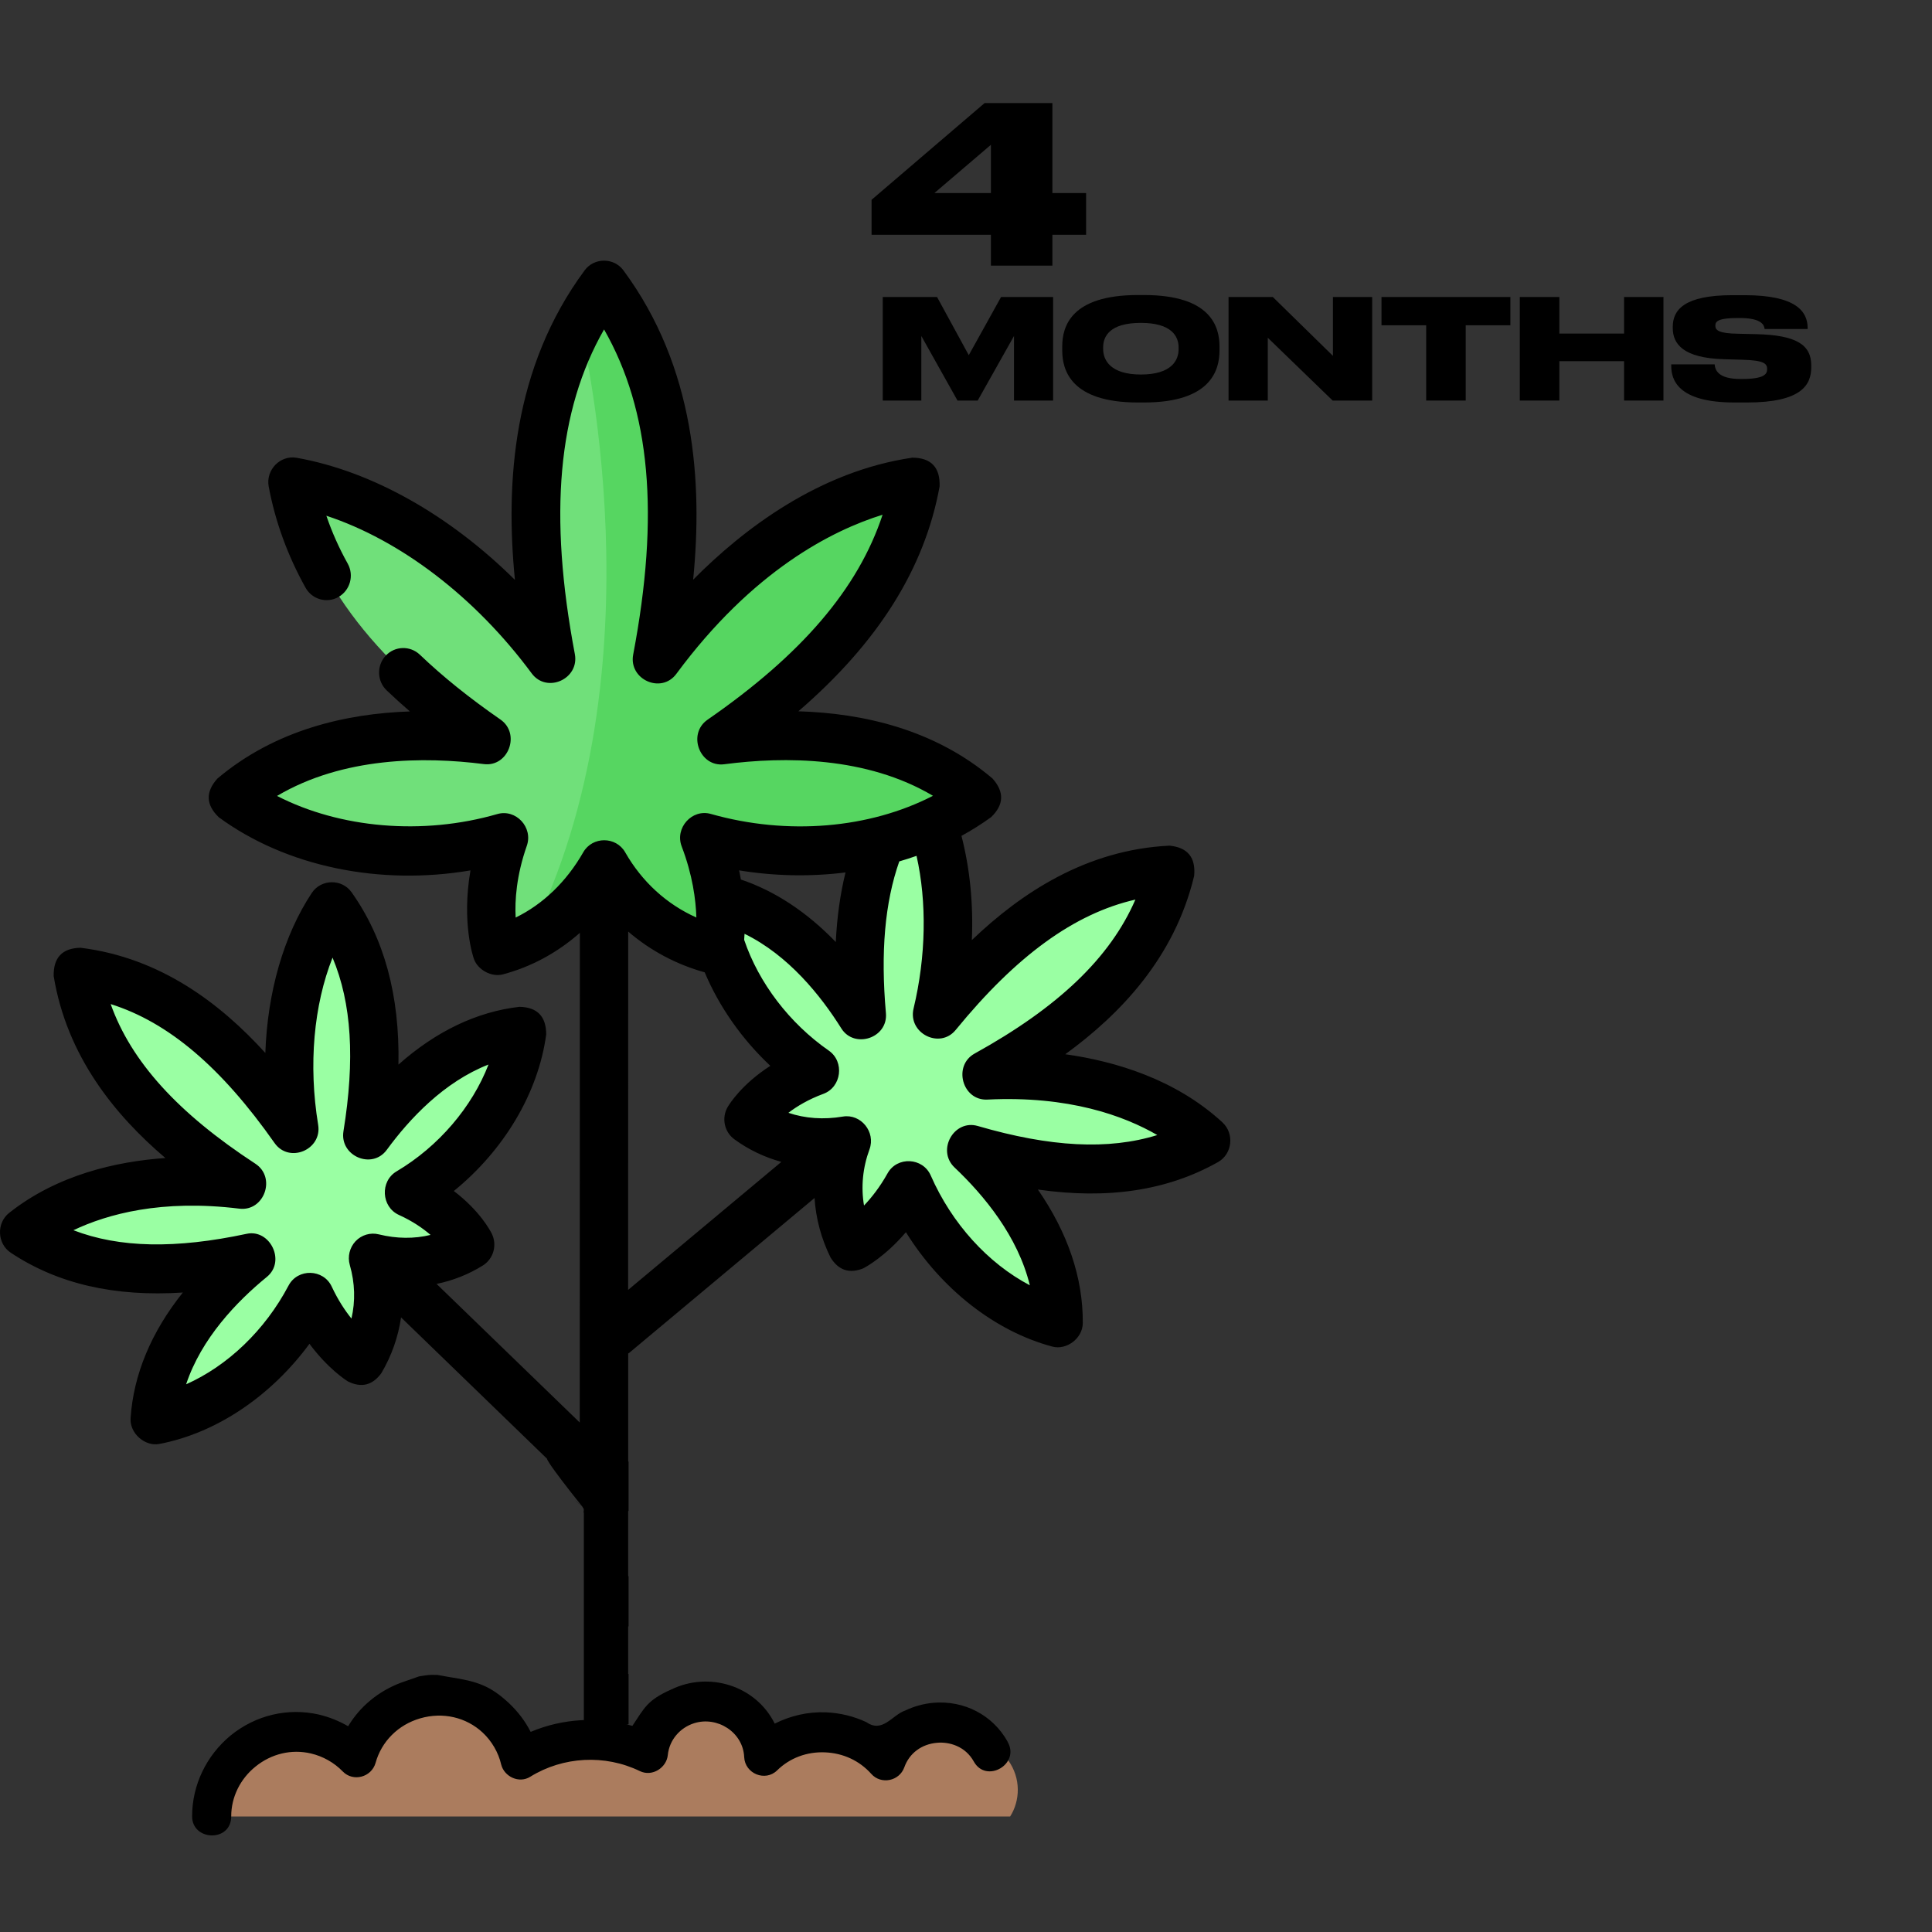 <svg width="80" height="80" viewBox="0 0 80 80" fill="none" xmlns="http://www.w3.org/2000/svg">
<rect x="0" y="0" width="80" height="80" fill="#333333" stroke="none"/>
<path d="M9.643 33.013C12.552 30.556 16.527 30.164 20.156 30.627C16.414 28.033 12.986 24.66 12.111 19.955C16.386 20.712 20.27 23.831 22.819 27.274C21.822 22.015 21.677 16.31 25.013 11.801C28.352 16.316 28.204 22.029 27.203 27.293C29.746 23.852 33.602 20.586 37.924 19.955C37.064 24.672 33.606 28.048 29.865 30.638C33.51 30.161 37.534 30.531 40.456 33.013C37.272 35.328 32.854 35.724 29.162 34.679C30.185 37.365 29.751 39.359 29.751 39.359C27.733 38.892 26.058 37.617 25.018 35.796C24.032 37.525 22.484 38.854 20.568 39.359C20.568 39.359 19.894 37.464 20.87 34.679C17.211 35.738 12.793 35.321 9.646 33.013H9.643Z" fill="#70E07A"/>
<path d="M21.619 42.693C18.93 42.999 16.767 44.883 15.211 47.006C15.736 43.769 15.707 40.313 13.739 37.533C12.014 40.14 11.688 43.71 12.186 46.742C9.995 43.624 7.156 40.73 3.209 40.246C3.863 44.22 6.851 46.964 10.031 49.04C7.019 48.669 3.448 49.071 0.993 51.016C3.825 52.896 7.256 52.757 10.424 52.081C8.381 53.751 6.582 56.035 6.406 58.787C9.16 58.267 11.544 56.156 12.834 53.71C13.699 55.57 14.931 56.329 14.931 56.329C15.69 55.044 15.866 53.539 15.45 52.098C16.82 52.436 18.263 52.283 19.467 51.532C19.467 51.532 18.832 50.245 16.93 49.378C19.276 47.99 21.245 45.476 21.622 42.692L21.619 42.693Z" fill="#9AFFA3"/>
<path d="M29.444 37.14C32.175 37.657 34.251 39.75 35.685 42.042C35.387 38.689 35.671 35.153 37.892 32.456C39.465 35.255 39.535 38.934 38.801 42C41.274 38.974 44.395 36.227 48.473 36.03C47.51 40.049 44.247 42.632 40.838 44.517C43.949 44.366 47.575 45.048 49.945 47.226C46.907 48.937 43.405 48.533 40.212 47.601C42.18 49.463 43.853 51.939 43.83 54.771C41.049 54.029 38.764 51.687 37.625 49.086C36.603 50.925 35.284 51.607 35.284 51.607C34.602 50.235 34.533 48.681 35.065 47.235C33.638 47.478 32.172 47.212 30.995 46.352C30.995 46.352 31.74 45.082 33.751 44.339C31.452 42.739 29.621 40.017 29.442 37.138L29.444 37.14Z" fill="#9AFFA3"/>
<path d="M22.758 26.945L22.738 27.167C22.764 27.203 22.792 27.239 22.819 27.274C22.798 27.165 22.779 27.055 22.759 26.945H22.758Z" fill="#D6EEFF"/>
<path d="M40.454 33.013C37.532 30.531 33.507 30.161 29.862 30.638C33.603 28.05 37.061 24.674 37.922 19.955C33.6 20.586 29.743 23.852 27.2 27.293C28.2 22.029 28.349 16.316 25.011 11.801C24.628 12.318 24.293 12.852 23.998 13.399C24.027 13.516 27.561 27.725 21.883 38.855C23.193 38.189 24.266 37.108 25.015 35.798C26.054 37.62 27.73 38.893 29.747 39.36C29.747 39.36 30.181 37.365 29.158 34.681C32.85 35.726 37.268 35.329 40.452 33.015L40.454 33.013Z" fill="#56D661"/>
<path d="M50.617 46.473C48.68 44.692 46.193 43.946 44.111 43.654C46.394 41.994 48.637 39.648 49.447 36.27C49.519 35.507 49.178 35.088 48.425 35.017C44.989 35.182 42.285 36.972 40.242 38.928C40.307 37.42 40.16 35.957 39.812 34.612C40.239 34.378 40.648 34.12 41.037 33.839C41.574 33.325 41.593 32.79 41.097 32.236C38.705 30.204 35.743 29.532 33.059 29.453C36.367 26.601 38.289 23.534 38.907 20.141C38.933 19.353 38.557 18.956 37.779 18.951C33.931 19.513 30.801 21.885 28.702 24.004C29.099 19.984 28.789 15.216 25.813 11.193C25.419 10.66 24.604 10.66 24.21 11.193C21.231 15.219 20.924 19.992 21.322 24.012C18.618 21.333 15.396 19.507 12.283 18.956C11.604 18.836 10.998 19.458 11.126 20.145C11.395 21.59 11.908 23.001 12.651 24.334C12.923 24.823 13.534 24.995 14.016 24.72C14.499 24.445 14.67 23.825 14.397 23.336C14.039 22.694 13.744 22.032 13.514 21.356C16.586 22.369 19.675 24.72 22.017 27.884C22.64 28.726 23.998 28.117 23.803 27.084C22.712 21.32 23.093 16.999 25.013 13.641C26.935 17.003 27.316 21.33 26.219 27.104C26.023 28.136 27.383 28.747 28.006 27.903C31.162 23.633 34.446 21.965 36.546 21.314C35.535 24.376 33.194 27.105 29.299 29.801C28.449 30.39 28.973 31.779 29.992 31.646C32.5 31.317 35.889 31.325 38.632 32.952C36.008 34.306 32.613 34.605 29.433 33.703C28.652 33.483 27.936 34.282 28.227 35.048C28.678 36.228 28.813 37.258 28.835 37.992C27.61 37.446 26.585 36.515 25.887 35.291C25.507 34.627 24.53 34.627 24.151 35.291C23.455 36.51 22.483 37.442 21.352 37.994C21.314 37.291 21.38 36.262 21.814 35.023C22.081 34.26 21.364 33.486 20.594 33.708C17.5 34.602 14.074 34.296 11.471 32.958C14.205 31.341 17.554 31.323 20.032 31.639C21.051 31.771 21.569 30.381 20.722 29.794C19.43 28.898 18.339 28.021 17.386 27.11C16.982 26.726 16.349 26.745 15.97 27.152C15.59 27.56 15.609 28.203 16.011 28.587C16.318 28.881 16.639 29.17 16.973 29.459C14.318 29.548 11.388 30.224 9.003 32.238C8.505 32.79 8.523 33.323 9.058 33.84C11.85 35.888 15.723 36.681 19.481 36.041C19.107 38.207 19.597 39.635 19.624 39.708C19.787 40.166 20.356 40.469 20.82 40.347C21.997 40.037 23.079 39.448 24.011 38.628L24.006 58.903L18.077 53.164C18.757 53.025 19.402 52.77 19.993 52.402C20.435 52.126 20.595 51.555 20.364 51.084C20.304 50.963 19.871 50.137 18.792 49.317C20.865 47.633 22.288 45.262 22.617 42.836C22.617 42.089 22.25 41.707 21.512 41.69C19.746 41.891 18.046 42.708 16.499 44.083C16.553 41.211 15.911 38.858 14.559 36.948C14.158 36.381 13.295 36.396 12.911 36.974C11.741 38.743 11.075 41.089 10.987 43.601C9.139 41.565 6.645 39.651 3.332 39.245C2.576 39.261 2.206 39.654 2.223 40.42C2.77 43.742 4.762 46.175 6.848 47.951C4.813 48.093 2.37 48.646 0.378 50.224C-0.154 50.646 -0.119 51.498 0.446 51.873C2.384 53.159 4.731 53.705 7.571 53.521C6.261 55.159 5.524 56.924 5.407 58.729C5.367 59.357 6.009 59.902 6.591 59.792C8.954 59.346 11.228 57.805 12.814 55.644C13.574 56.666 14.303 57.137 14.412 57.205C14.966 57.477 15.427 57.361 15.792 56.858C16.217 56.138 16.489 55.357 16.607 54.551L22.648 60.399C22.693 60.651 24.68 63.089 24.115 62.389C24.274 62.718 25.291 63.476 24.115 62.389C23.707 62.045 23.722 62.026 24.115 62.389C24.175 62.44 24.187 62.528 24.164 62.602C24.171 62.624 24.176 62.647 24.176 62.674V71.841L25.209 71.593C25.209 71.593 25.212 71.593 25.213 71.593L26.028 71.398V69.312L26.011 69.316V67.343L26.028 67.347V65.268L26.011 65.264V62.566C26.011 62.566 26.023 62.566 26.028 62.567V60.521C26.028 60.521 26.017 60.521 26.012 60.519V56.046C26.028 56.035 26.044 56.027 26.059 56.015L33.728 49.607C33.783 50.454 34.005 51.289 34.392 52.072C34.721 52.601 35.171 52.75 35.745 52.52C35.862 52.459 36.653 52.027 37.512 51.023C38.971 53.366 41.189 55.123 43.578 55.76C44.156 55.914 44.83 55.428 44.836 54.787C44.85 52.919 44.214 51.044 42.976 49.256C45.889 49.673 48.348 49.295 50.435 48.12C51.026 47.788 51.122 46.942 50.623 46.481L50.617 46.473ZM15.685 51.112C15.338 51.025 14.97 51.135 14.723 51.396C14.476 51.659 14.385 52.034 14.485 52.383C14.699 53.125 14.719 53.883 14.553 54.599C14.285 54.266 13.995 53.83 13.738 53.279C13.394 52.537 12.329 52.51 11.948 53.233C10.969 55.089 9.42 56.559 7.707 57.321C8.338 55.42 9.801 53.895 11.051 52.873C11.845 52.225 11.181 50.883 10.216 51.089C7.273 51.717 4.945 51.675 3.04 50.941C4.441 50.274 6.693 49.651 9.91 50.048C10.942 50.174 11.448 48.758 10.574 48.187C7.374 46.096 5.434 43.965 4.583 41.577C6.976 42.33 9.165 44.193 11.369 47.33C11.972 48.187 13.345 47.612 13.174 46.575C12.766 44.091 12.991 41.622 13.77 39.653C14.563 41.542 14.703 43.876 14.222 46.841C14.055 47.867 15.405 48.447 16.016 47.612C16.96 46.323 18.389 44.797 20.228 44.08C19.552 45.832 18.166 47.471 16.421 48.504C15.73 48.912 15.787 49.974 16.516 50.307C17.085 50.565 17.513 50.863 17.828 51.135C17.157 51.3 16.425 51.295 15.685 51.112ZM35.011 36.125C34.793 37.014 34.658 37.971 34.608 39.007C33.412 37.767 32.086 36.891 30.678 36.419C30.657 36.294 30.631 36.168 30.604 36.04C32.082 36.282 33.573 36.306 35.011 36.126V36.125ZM26.009 53.412L26.012 38.574C26.926 39.359 27.999 39.934 29.18 40.262C29.784 41.695 30.727 43.036 31.898 44.134C30.714 44.894 30.205 45.715 30.134 45.834C29.869 46.286 29.988 46.868 30.409 47.176C30.997 47.605 31.655 47.919 32.355 48.111L26.009 53.412ZM40.488 46.625C39.499 46.337 38.774 47.631 39.526 48.343C40.746 49.497 42.15 51.194 42.643 53.221C40.918 52.314 39.415 50.673 38.54 48.674C38.211 47.926 37.148 47.873 36.751 48.587C36.435 49.153 36.089 49.592 35.777 49.918C35.647 49.152 35.722 48.355 36.004 47.591C36.268 46.873 35.647 46.108 34.899 46.235C34.106 46.369 33.336 46.313 32.645 46.079C32.995 45.813 33.47 45.524 34.094 45.294C34.847 45.017 34.979 43.962 34.319 43.504C32.693 42.372 31.418 40.703 30.814 38.915C30.821 38.838 30.826 38.755 30.83 38.667C32.645 39.555 33.983 41.22 34.839 42.586C35.374 43.44 36.776 42.99 36.684 41.951C36.459 39.426 36.641 37.365 37.237 35.669C37.479 35.599 37.717 35.521 37.952 35.439C38.383 37.355 38.346 39.6 37.829 41.76C37.584 42.782 38.913 43.458 39.574 42.647C42.084 39.577 44.483 37.829 47.014 37.25C45.971 39.657 43.819 41.711 40.358 43.625C39.447 44.129 39.848 45.584 40.886 45.531C44.258 45.366 46.538 46.2 47.921 47C45.898 47.628 43.49 47.501 40.488 46.625Z" fill="black"/>
<path d="M41.748 72.879C41.695 72.809 41.656 72.732 41.625 72.653C41.494 72.801 41.357 72.94 41.242 73.096C40.973 72.062 40.037 71.299 38.925 71.299C37.882 71.299 37 71.968 36.67 72.893C36.032 72.17 35.097 71.711 34.053 71.711C33.102 71.711 32.243 72.091 31.614 72.706C31.56 71.431 30.509 70.421 29.219 70.421C27.93 70.421 26.948 71.377 26.833 72.598C25.152 71.781 23.142 71.875 21.531 72.87C21.162 71.339 19.782 70.203 18.132 70.203C16.482 70.203 15.162 71.291 14.755 72.776C14.118 72.124 13.236 71.719 12.254 71.719C10.321 71.719 8.755 73.281 8.755 75.217H41.827C42.241 74.571 42.288 73.638 41.743 72.885L41.751 72.876L41.748 72.879Z" fill="#AB7C5E"/>
<path d="M41.726 72.133L41.718 72.11C41.104 71.014 39.922 70.401 38.648 70.509C38.234 70.548 37.843 70.657 37.49 70.827C36.945 71.006 36.553 71.783 35.871 71.309C35.356 71.068 34.788 70.929 34.206 70.904C33.462 70.873 32.732 71.044 32.08 71.371C31.289 69.785 29.349 69.203 27.798 69.957C26.797 70.399 26.683 70.723 26.186 71.465C24.797 71.068 23.302 71.153 21.973 71.714C21.75 71.271 21.444 70.874 21.084 70.532C20.3 69.801 19.765 69.621 18.618 69.445L18.119 69.356C17.741 69.345 17.736 69.356 17.354 69.415L16.603 69.677C15.675 70.026 14.908 70.657 14.416 71.48C14.041 71.262 13.633 71.099 13.211 70.998C11.93 70.703 10.595 71.014 9.551 71.861C8.546 72.692 7.955 73.913 7.955 75.211C7.955 76.237 9.574 76.291 9.574 75.211C9.574 74.418 9.943 73.664 10.579 73.151C11.239 72.615 12.075 72.42 12.873 72.607C13.371 72.724 13.832 72.981 14.193 73.353C14.623 73.796 15.382 73.594 15.552 72.996C15.798 72.109 16.488 71.417 17.401 71.153C18.338 70.881 19.304 71.107 19.987 71.743C20.362 72.093 20.639 72.568 20.753 73.065C20.876 73.563 21.49 73.866 21.959 73.57C23.316 72.73 25.05 72.637 26.494 73.337C27.008 73.586 27.599 73.197 27.652 72.676C27.713 72.055 28.15 71.542 28.742 71.355C29.694 71.052 30.768 71.721 30.815 72.755C30.845 73.446 31.69 73.789 32.18 73.307C32.703 72.794 33.408 72.53 34.16 72.561C34.913 72.592 35.587 72.903 36.079 73.454C36.479 73.905 37.237 73.758 37.445 73.182C37.652 72.599 38.158 72.219 38.803 72.165C39.302 72.118 39.97 72.304 40.323 72.941C40.837 73.866 42.248 73.05 41.727 72.133H41.726Z" fill="black"/>
<path d="M71.819 16.666C69.45 16.666 69.202 15.704 69.202 15.145V15.087H71C71.018 15.318 71.139 15.693 72.072 15.693H72.124C73.04 15.693 73.173 15.497 73.173 15.289V15.283C73.173 15.07 73.069 14.92 72.165 14.897L71.369 14.874C69.709 14.822 69.266 14.252 69.266 13.583V13.531C69.266 12.834 69.738 12.223 71.732 12.223H72.245C74.366 12.223 74.85 12.897 74.85 13.578V13.624H73.069C73.052 13.468 72.96 13.168 72.032 13.168H71.974C71.116 13.168 71.029 13.318 71.029 13.485V13.491C71.029 13.664 71.156 13.808 71.963 13.819L72.735 13.837C74.366 13.877 75 14.269 75 15.128V15.208C75 15.935 74.597 16.666 72.343 16.666H71.819Z" fill="black"/>
<path d="M62.932 16.586V12.298H64.569V13.813H67.249V12.298H68.88V16.586H67.249V14.955H64.569V16.586H62.932Z" fill="black"/>
<path d="M59.055 16.586V13.468H57.205V12.298H62.542V13.468H60.692V16.586H59.055Z" fill="black"/>
<path d="M50.871 12.298H52.704L55.194 14.736V12.298H56.819V16.586H55.182L52.496 13.986V16.586H50.871V12.298Z" fill="black"/>
<path d="M47.114 12.217H47.374C50.14 12.217 50.497 13.531 50.497 14.344V14.517C50.497 15.318 50.146 16.666 47.374 16.666H47.114C44.337 16.666 43.985 15.318 43.985 14.517V14.344C43.985 13.531 44.337 12.217 47.114 12.217ZM48.803 14.384C48.803 13.929 48.515 13.37 47.241 13.37C45.95 13.37 45.679 13.929 45.679 14.384V14.453C45.679 14.903 45.973 15.508 47.241 15.508C48.509 15.508 48.803 14.92 48.803 14.465V14.384Z" fill="black"/>
<path d="M36.553 16.586V12.298H38.801L40.115 14.707L41.452 12.298H43.607V16.586H41.988V13.912L40.484 16.586H39.648L38.15 13.912V16.586H36.553Z" fill="black"/>
<path d="M36.09 8.273L40.77 4.268H43.578V7.994H44.973V9.722H43.578V11H41.031V9.722H36.09V8.273ZM41.031 7.994V5.996L38.691 7.994H41.031Z" fill="black"/>
</svg>
